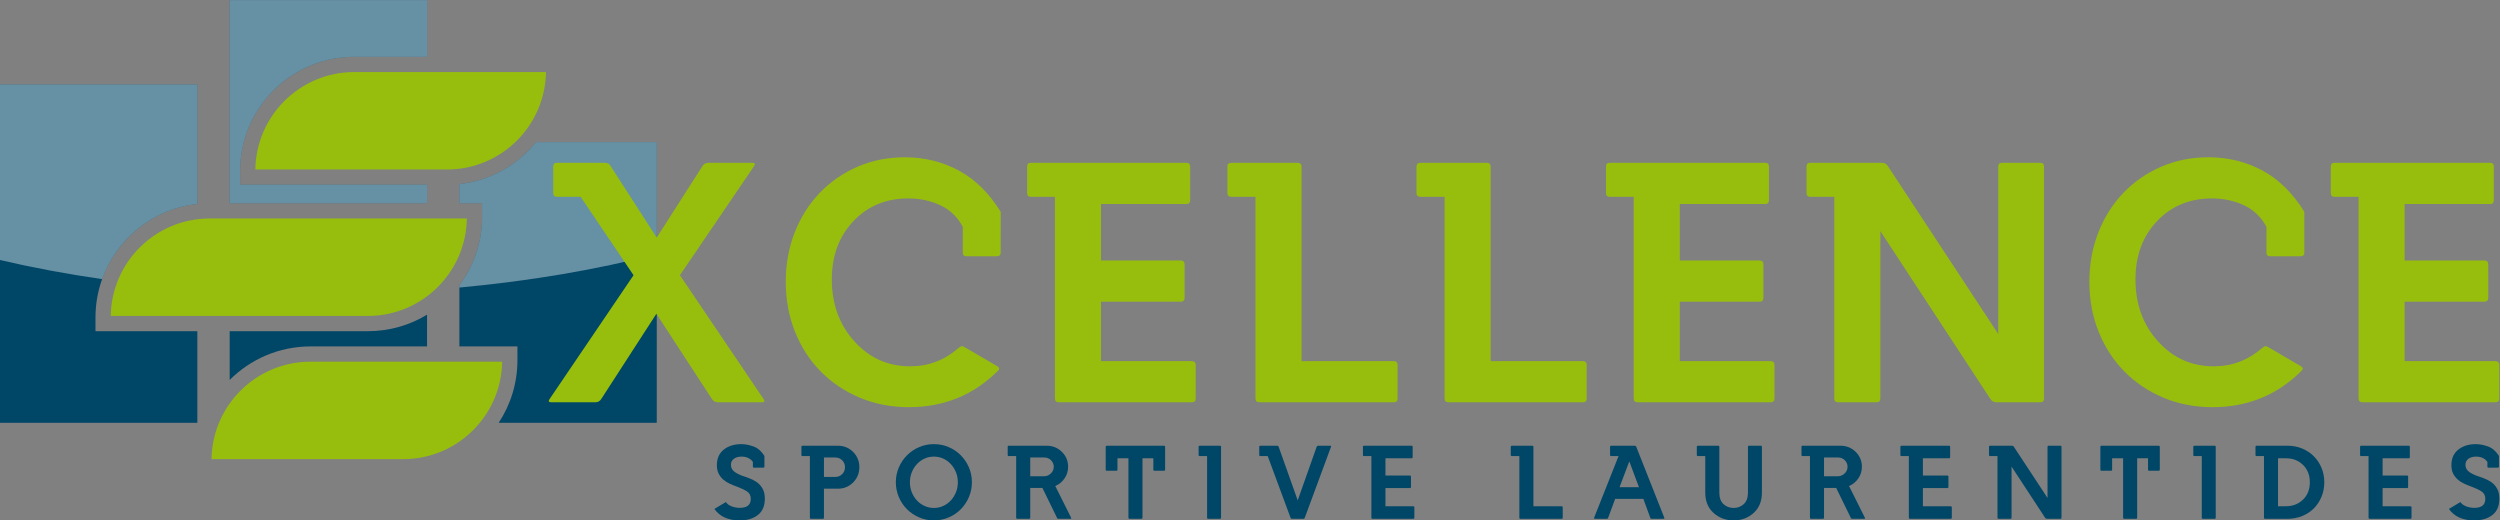 <svg xmlns:inkscape="http://www.inkscape.org/namespaces/inkscape" xmlns:sodipodi="http://sodipodi.sourceforge.net/DTD/sodipodi-0.dtd" xmlns="http://www.w3.org/2000/svg" xmlns:svg="http://www.w3.org/2000/svg" id="svg2" xml:space="preserve" width="1151.999" height="239.787" viewBox="0 0 1151.999 239.787" sodipodi:docname="Logo_CDESL_2021_Horizintal.svg" inkscape:version="1.1 (c68e22c387, 2021-05-23)"><rect x="0" y="0" width="1151.999" height="239.787" fill="#808080" stroke="none"/><defs id="defs6"><clipPath clipPathUnits="userSpaceOnUse" id="clipPath16"><path d="M 0,252 H 936 V 0 H 0 Z" id="path14"></path></clipPath><clipPath clipPathUnits="userSpaceOnUse" id="clipPath40"><path d="M 194.817,166.826 H 263.04 V 116.568 H 194.817 Z" id="path38"></path></clipPath><clipPath clipPathUnits="userSpaceOnUse" id="clipPath56"><path d="M 36.001,186.744 H 104.229 V 119.48 H 36.001 Z" id="path54"></path></clipPath><clipPath clipPathUnits="userSpaceOnUse" id="clipPath72"><path d="m 115.409,215.919 h 68.228 v -70.194 h -68.228 z" id="path70"></path></clipPath></defs><g id="g8" inkscape:groupmode="layer" inkscape:label="Logo_CDESL_2021_Horizintal" transform="matrix(1.333,0,0,-1.333,-48,287.895)"><g id="g10"><g id="g12" clip-path="url(#clipPath16)"><g id="g18" transform="translate(183.636,152.109)"><path d="m 0,0 h -64.634 v 4.766 c 0,21.761 17.704,39.467 39.464,39.467 H 0 V 63.812 H -68.229 V -6.384 H 0 Z" style="fill:#004667;fill-opacity:1;fill-rule:nonzero;stroke:none" id="path20"></path></g><g id="g22" transform="translate(221.272,166.827)"><path d="m 0,0 c -6.399,-7.928 -15.797,-13.34 -26.456,-14.487 v -6.615 h 7.848 v -4.769 c 0,-8.841 -2.92,-17.011 -7.848,-23.601 v -0.786 -20.349 h 20.062 v -4.767 c 0,-7.98 -2.384,-15.416 -6.477,-21.632 H 41.767 V -38.68 0 Z" style="fill:#004667;fill-opacity:1;fill-rule:nonzero;stroke:none" id="path24"></path></g><g id="g26" transform="translate(71.3,119.481)"><path d="m 0,0 c 4.993,13.994 17.67,24.37 32.928,26.014 v 41.25 H -35.3 V 6.617 -49.66 h 68.228 v 31.664 H -2.283 v 4.767 C -2.283,-8.591 -1.475,-4.141 0,0" style="fill:#004667;fill-opacity:1;fill-rule:nonzero;stroke:none" id="path28"></path></g><g id="g30" transform="translate(143.318,96.22)"><path d="M 0,0 H 40.318 V 10.98 C 34.354,7.355 27.357,5.265 19.881,5.265 H -27.91 V -11.587 C -20.763,-4.433 -10.89,0 0,0" style="fill:#004667;fill-opacity:1;fill-rule:nonzero;stroke:none" id="path32"></path></g><g id="g34"><g id="g36"></g><g id="g48"><g clip-path="url(#clipPath40)" opacity="0.4" id="g46"><g transform="translate(221.272,166.827)" id="g44"><path d="m 0,0 c -6.399,-7.928 -15.797,-13.34 -26.456,-14.487 v -6.615 h 7.848 v -4.769 c 0,-8.841 -2.92,-17.011 -7.848,-23.601 v -0.786 c 24.75,2.29 47.779,6.258 68.223,11.578 V 0 Z" style="fill:#ffffff;fill-opacity:1;fill-rule:nonzero;stroke:none" id="path42"></path></g></g></g></g><g id="g50"><g id="g52"></g><g id="g64"><g clip-path="url(#clipPath56)" opacity="0.4" id="g62"><g transform="translate(104.228,145.495)" id="g60"><path d="m 0,0 v 41.25 h -68.229 v -60.647 c 11.122,-2.608 22.935,-4.829 35.301,-6.617 C -27.936,-12.02 -15.258,-1.645 0,0" style="fill:#ffffff;fill-opacity:1;fill-rule:nonzero;stroke:none" id="path58"></path></g></g></g></g><g id="g66"><g id="g68"></g><g id="g80"><g clip-path="url(#clipPath72)" opacity="0.4" id="g78"><g transform="translate(183.636,152.109)" id="g76"><path d="m 0,0 h -64.634 v 4.766 c 0,21.761 17.704,39.467 39.464,39.467 H 0 V 63.812 H -68.229 V -6.384 H 0 Z" style="fill:#ffffff;fill-opacity:1;fill-rule:nonzero;stroke:none" id="path74"></path></g></g></g></g><g id="g82" transform="translate(124.279,157.383)"><path d="m 0,0 c 0.274,18.62 15.506,33.685 34.188,33.685 h 66.276 C 100.193,15.063 84.963,0 66.279,0 Z" style="fill:#97be0d;fill-opacity:1;fill-rule:nonzero;stroke:none" id="path84"></path></g><g id="g86" transform="translate(109.128,57.262)"><path d="m 0,0 c 0.272,18.621 15.504,33.685 34.189,33.685 h 66.282 C 100.198,15.064 84.967,0 66.282,0 Z" style="fill:#97be0d;fill-opacity:1;fill-rule:nonzero;stroke:none" id="path88"></path></g><g id="g90" transform="translate(74.295,106.761)"><path d="m 0,0 c 0.272,18.623 15.505,33.691 34.191,33.691 h 88.902 C 122.821,15.065 107.589,0 88.903,0 Z" style="fill:#97be0d;fill-opacity:1;fill-rule:nonzero;stroke:none" id="path92"></path></g><g id="g94" transform="translate(290.892,47.695)"><path d="m 0,0 c -0.896,0.318 -1.769,0.678 -2.622,1.065 -0.85,0.393 -1.601,0.873 -2.256,1.452 -0.653,0.57 -1.185,1.257 -1.585,2.05 -0.402,0.788 -0.603,1.76 -0.603,2.911 0,2.34 0.798,4.139 2.397,5.391 1.595,1.256 3.61,1.878 6.047,1.878 1.307,0 2.706,-0.265 4.184,-0.792 1.483,-0.527 2.754,-1.616 3.81,-3.274 V 7.024 c 0,-0.27 -0.137,-0.41 -0.412,-0.41 H 5.755 c -0.253,0 -0.38,0.14 -0.38,0.41 v 1.59 C 4.501,9.831 3.193,10.438 1.444,10.438 0.39,10.438 -0.485,10.191 -1.171,9.7 -1.861,9.208 -2.207,8.497 -2.207,7.583 c 0,-1.039 0.462,-1.868 1.376,-2.5 C 0.089,4.451 1.226,3.926 2.581,3.515 3.478,3.214 4.344,2.875 5.187,2.498 6.025,2.117 6.761,1.64 7.391,1.065 c 0.632,-0.573 1.142,-1.274 1.534,-2.1 0.391,-0.826 0.586,-1.85 0.586,-3.068 0,-2.501 -0.797,-4.38 -2.396,-5.632 -1.595,-1.256 -3.693,-1.879 -6.287,-1.879 -3.977,0 -6.896,1.318 -8.756,3.962 l 3.963,2.379 c 0.462,-0.666 1.137,-1.167 2.034,-1.5 0.895,-0.332 1.827,-0.503 2.793,-0.503 2.526,0 3.791,1.035 3.791,3.105 0,1.148 -0.433,2.002 -1.294,2.567 C 2.498,-1.041 1.378,-0.504 0,0" style="fill:#004667;fill-opacity:1;fill-rule:nonzero;stroke:none" id="path96"></path></g><g id="g98" transform="translate(324.768,51.106)"><path d="m 0,0 c 0.919,0 1.708,0.318 2.361,0.962 0.655,0.644 0.982,1.449 0.982,2.416 0,0.938 -0.322,1.73 -0.966,2.374 C 1.734,6.396 0.954,6.719 0.034,6.719 H -3.927 V 0 Z m -11.719,10.375 c 0,0.275 0.128,0.414 0.38,0.414 H 0.896 c 2.071,0 3.82,-0.719 5.256,-2.153 C 7.587,7.198 8.307,5.444 8.307,3.378 8.307,1.287 7.587,-0.478 6.152,-1.914 4.716,-3.35 2.967,-4.066 0.896,-4.066 h -4.823 v -9.997 c 0,-0.272 -0.139,-0.412 -0.412,-0.412 h -4.035 c -0.275,0 -0.416,0.14 -0.416,0.412 V 7.203 h -2.549 c -0.252,0 -0.38,0.137 -0.38,0.413 z" style="fill:#004667;fill-opacity:1;fill-rule:nonzero;stroke:none" id="path100"></path></g><g id="g102" transform="translate(358.851,58.134)"><path d="m 0,0 c -1.147,0 -2.227,-0.227 -3.236,-0.684 -1.013,-0.462 -1.891,-1.094 -2.636,-1.9 -0.749,-0.804 -1.341,-1.744 -1.775,-2.826 -0.438,-1.077 -0.656,-2.227 -0.656,-3.443 0,-1.243 0.218,-2.402 0.656,-3.48 0.434,-1.081 1.026,-2.021 1.775,-2.827 0.745,-0.806 1.623,-1.438 2.636,-1.895 1.009,-0.462 2.089,-0.694 3.236,-0.694 1.152,0 2.227,0.232 3.223,0.694 1.001,0.457 1.873,1.089 2.621,1.895 0.747,0.806 1.336,1.746 1.774,2.827 0.438,1.078 0.655,2.237 0.655,3.48 0,1.216 -0.217,2.366 -0.655,3.443 -0.438,1.082 -1.027,2.022 -1.774,2.826 -0.748,0.806 -1.62,1.438 -2.621,1.9 C 2.227,-0.227 1.152,0 0,0 m 0,-22.053 c -1.811,0 -3.517,0.342 -5.117,1.032 -1.598,0.688 -2.992,1.632 -4.187,2.826 -1.192,1.194 -2.135,2.593 -2.825,4.207 -0.688,1.609 -1.035,3.317 -1.035,5.135 0,1.815 0.347,3.521 1.035,5.114 0.69,1.598 1.633,2.996 2.825,4.19 1.195,1.195 2.589,2.139 4.187,2.826 1.6,0.69 3.306,1.032 5.117,1.032 1.816,0 3.521,-0.342 5.12,-1.032 1.6,-0.687 2.989,-1.631 4.171,-2.826 1.183,-1.194 2.121,-2.592 2.808,-4.19 0.691,-1.593 1.032,-3.299 1.032,-5.114 0,-1.818 -0.341,-3.526 -1.032,-5.135 -0.687,-1.614 -1.625,-3.013 -2.808,-4.207 C 8.109,-19.389 6.72,-20.333 5.12,-21.021 3.521,-21.711 1.816,-22.053 0,-22.053" style="fill:#004667;fill-opacity:1;fill-rule:nonzero;stroke:none" id="path104"></path></g><g id="g106" transform="translate(392.146,51.344)"><path d="m 0,0 h 4.755 c 0.919,0 1.712,0.325 2.378,0.968 0.668,0.642 0.998,1.415 0.998,2.31 0,0.871 -0.316,1.626 -0.95,2.257 C 6.552,6.165 5.778,6.481 4.858,6.481 H 0 Z m 5.687,10.552 c 2.066,0 3.82,-0.712 5.255,-2.12 1.434,-1.413 2.151,-3.131 2.151,-5.154 0,-1.492 -0.411,-2.836 -1.239,-4.03 C 11.029,-1.95 9.962,-2.82 8.65,-3.375 l 5.479,-10.961 c 0.14,-0.25 0.055,-0.376 -0.241,-0.376 H 9.82 c -0.298,0 -0.494,0.126 -0.583,0.376 L 4.205,-4.03 H 0 V -14.3 c 0,-0.272 -0.138,-0.412 -0.415,-0.412 h -4.03 c -0.28,0 -0.415,0.14 -0.415,0.412 V 6.966 h -2.551 c -0.256,0 -0.379,0.137 -0.379,0.413 v 2.759 c 0,0.275 0.123,0.414 0.379,0.414 z" style="fill:#004667;fill-opacity:1;fill-rule:nonzero;stroke:none" id="path108"></path></g><g id="g110" transform="translate(418.235,61.481)"><path d="m 0,0 c 0,0.275 0.124,0.414 0.379,0.414 h 19.747 c 0.275,0 0.412,-0.139 0.412,-0.414 v -7.824 c 0,-0.278 -0.137,-0.414 -0.412,-0.414 H 16.85 c -0.25,0 -0.379,0.136 -0.379,0.414 v 3.892 h -3.753 v -20.505 c 0,-0.273 -0.14,-0.413 -0.415,-0.413 H 8.27 c -0.276,0 -0.413,0.14 -0.413,0.413 V -3.932 H 4.066 v -3.892 c 0,-0.278 -0.128,-0.414 -0.38,-0.414 H 0.379 C 0.124,-8.238 0,-8.102 0,-7.824 Z" style="fill:#004667;fill-opacity:1;fill-rule:nonzero;stroke:none" id="path112"></path></g><g id="g114" transform="translate(457.729,61.895)"><path d="m 0,0 c 0.254,0 0.379,-0.139 0.379,-0.414 v -24.438 c 0,-0.272 -0.125,-0.412 -0.379,-0.412 h -4.065 c -0.254,0 -0.38,0.14 -0.38,0.412 v 21.266 h -2.55 c -0.252,0 -0.38,0.137 -0.38,0.413 v 2.759 c 0,0.275 0.128,0.414 0.38,0.414 z" style="fill:#004667;fill-opacity:1;fill-rule:nonzero;stroke:none" id="path116"></path></g><g id="g118" transform="translate(477.477,61.895)"><path d="M 0,0 C 0.274,0 0.459,-0.13 0.55,-0.38 L 7.132,-18.889 13.681,-0.38 C 13.773,-0.13 13.946,0 14.201,0 h 4.167 c 0.278,0 0.368,-0.13 0.278,-0.38 L 9.581,-24.888 c -0.094,-0.25 -0.265,-0.376 -0.518,-0.376 H 5.204 c -0.276,0 -0.46,0.126 -0.552,0.376 l -7.89,21.302 h -2.517 c -0.278,0 -0.415,0.137 -0.415,0.413 v 2.759 C -6.17,-0.139 -6.033,0 -5.755,0 Z" style="fill:#004667;fill-opacity:1;fill-rule:nonzero;stroke:none" id="path120"></path></g><g id="g122" transform="translate(523.969,61.895)"><path d="M 0,0 C 0.252,0 0.38,-0.139 0.38,-0.414 V -3.931 C 0.38,-4.207 0.252,-4.346 0,-4.346 h -9.028 v -5.961 h 8.407 c 0.279,0 0.414,-0.139 0.414,-0.413 v -3.514 c 0,-0.28 -0.135,-0.412 -0.414,-0.412 h -8.407 v -6.276 h 9.581 c 0.273,0 0.413,-0.138 0.413,-0.416 v -3.514 c 0,-0.272 -0.14,-0.412 -0.413,-0.412 h -14.028 c -0.276,0 -0.413,0.14 -0.413,0.412 v 21.266 h -2.552 c -0.251,0 -0.376,0.137 -0.376,0.413 v 2.759 c 0,0.275 0.125,0.414 0.376,0.414 z" style="fill:#004667;fill-opacity:1;fill-rule:nonzero;stroke:none" id="path124"></path></g><g id="g126" transform="translate(558.674,58.31)"><path d="m 0,0 c -0.276,0 -0.416,0.137 -0.416,0.413 v 2.759 c 0,0.275 0.14,0.414 0.416,0.414 h 6.997 c 0.274,0 0.413,-0.139 0.413,-0.414 v -20.508 h 9.751 c 0.254,0 0.384,-0.138 0.384,-0.416 v -3.514 c 0,-0.272 -0.13,-0.412 -0.384,-0.412 H 2.965 c -0.277,0 -0.412,0.14 -0.412,0.412 V 0 Z" style="fill:#004667;fill-opacity:1;fill-rule:nonzero;stroke:none" id="path128"></path></g><g id="g130" transform="translate(602.577,47.556)"><path d="M 0,0 -3.341,8.928 -6.716,0 Z m -15.232,-10.924 c -0.25,0 -0.343,0.126 -0.273,0.376 l 8.447,21.302 h -2.52 c -0.277,0 -0.413,0.137 -0.413,0.413 v 2.759 c 0,0.275 0.136,0.414 0.413,0.414 h 8.099 c 0.277,0 0.458,-0.13 0.551,-0.38 l 9.687,-24.508 c 0.088,-0.25 0,-0.376 -0.277,-0.376 H 4.448 c -0.302,0 -0.479,0.126 -0.55,0.376 l -2.377,6.517 h -9.752 l -2.414,-6.517 c -0.068,-0.25 -0.243,-0.376 -0.516,-0.376 z" style="fill:#004667;fill-opacity:1;fill-rule:nonzero;stroke:none" id="path132"></path></g><g id="g134" transform="translate(622.569,61.481)"><path d="m 0,0 c 0,0.275 0.139,0.414 0.418,0.414 h 6.96 C 7.651,0.414 7.792,0.275 7.792,0 v -15.785 c 0,-1.795 0.479,-3.126 1.443,-3.997 0.968,-0.873 2.134,-1.315 3.513,-1.315 1.359,0 2.521,0.445 3.483,1.327 0.969,0.888 1.452,2.224 1.452,4.019 V 0 c 0,0.275 0.125,0.414 0.38,0.414 h 4.061 c 0.256,0 0.385,-0.139 0.385,-0.414 v -15.785 c 0,-2.989 -0.959,-5.338 -2.867,-7.048 -1.905,-1.711 -4.202,-2.567 -6.894,-2.567 -2.706,0 -5.024,0.856 -6.939,2.567 -1.92,1.71 -2.88,4.059 -2.88,7.048 V -3.172 H 0.418 C 0.139,-3.172 0,-3.035 0,-2.759 Z" style="fill:#004667;fill-opacity:1;fill-rule:nonzero;stroke:none" id="path136"></path></g><g id="g138" transform="translate(666.548,51.344)"><path d="m 0,0 h 4.756 c 0.917,0 1.711,0.325 2.379,0.968 0.66,0.642 0.998,1.415 0.998,2.31 0,0.871 -0.317,1.626 -0.949,2.257 -0.633,0.63 -1.408,0.946 -2.33,0.946 H 0 Z m 5.684,10.552 c 2.071,0 3.82,-0.712 5.258,-2.12 1.434,-1.413 2.152,-3.131 2.152,-5.154 0,-1.492 -0.413,-2.836 -1.242,-4.03 C 11.025,-1.95 9.959,-2.82 8.647,-3.375 l 5.478,-10.961 c 0.139,-0.25 0.058,-0.376 -0.238,-0.376 H 9.821 c -0.299,0 -0.496,0.126 -0.586,0.376 L 4.202,-4.03 H 0 V -14.3 c 0,-0.272 -0.14,-0.412 -0.419,-0.412 H -4.45 c -0.273,0 -0.412,0.14 -0.412,0.412 V 6.966 h -2.555 c -0.247,0 -0.375,0.137 -0.375,0.413 v 2.759 c 0,0.275 0.128,0.414 0.375,0.414 z" style="fill:#004667;fill-opacity:1;fill-rule:nonzero;stroke:none" id="path140"></path></g><g id="g142" transform="translate(709.765,61.895)"><path d="M 0,0 C 0.249,0 0.378,-0.139 0.378,-0.414 V -3.931 C 0.378,-4.207 0.249,-4.346 0,-4.346 h -9.032 v -5.961 h 8.412 c 0.271,0 0.412,-0.139 0.412,-0.413 v -3.514 c 0,-0.28 -0.141,-0.412 -0.412,-0.412 h -8.412 v -6.276 h 9.581 c 0.274,0 0.415,-0.138 0.415,-0.416 v -3.514 c 0,-0.272 -0.141,-0.412 -0.415,-0.412 h -14.026 c -0.278,0 -0.419,0.14 -0.419,0.412 v 21.266 h -2.543 c -0.254,0 -0.378,0.137 -0.378,0.413 v 2.759 c 0,0.275 0.124,0.414 0.378,0.414 z" style="fill:#004667;fill-opacity:1;fill-rule:nonzero;stroke:none" id="path144"></path></g><g id="g146" transform="translate(723.584,61.481)"><path d="m 0,0 c 0,0.275 0.128,0.414 0.376,0.414 h 7.581 c 0.281,0 0.484,-0.116 0.621,-0.344 l 11.65,-17.72 V 0 c 0,0.275 0.127,0.414 0.38,0.414 h 4.069 c 0.249,0 0.379,-0.139 0.379,-0.414 v -24.437 c 0,-0.273 -0.13,-0.413 -0.379,-0.413 h -4.655 c -0.252,0 -0.456,0.116 -0.621,0.346 L 7.793,-6.794 v -17.643 c 0,-0.273 -0.141,-0.413 -0.42,-0.413 H 3.34 c -0.274,0 -0.41,0.14 -0.41,0.413 V -3.172 H 0.376 C 0.128,-3.172 0,-3.035 0,-2.759 Z" style="fill:#004667;fill-opacity:1;fill-rule:nonzero;stroke:none" id="path148"></path></g><g id="g150" transform="translate(762.078,61.481)"><path d="m 0,0 c 0,0.275 0.127,0.414 0.383,0.414 h 19.741 c 0.28,0 0.419,-0.139 0.419,-0.414 v -7.824 c 0,-0.278 -0.139,-0.414 -0.419,-0.414 h -3.27 c -0.255,0 -0.379,0.136 -0.379,0.414 v 3.892 h -3.757 v -20.505 c 0,-0.273 -0.136,-0.413 -0.415,-0.413 H 8.272 c -0.277,0 -0.412,0.14 -0.412,0.413 V -3.932 H 4.066 v -3.892 c 0,-0.278 -0.126,-0.414 -0.383,-0.414 h -3.3 C 0.127,-8.238 0,-8.102 0,-7.824 Z" style="fill:#004667;fill-opacity:1;fill-rule:nonzero;stroke:none" id="path152"></path></g><g id="g154" transform="translate(801.572,61.895)"><path d="m 0,0 c 0.256,0 0.383,-0.139 0.383,-0.414 v -24.438 c 0,-0.272 -0.127,-0.412 -0.383,-0.412 h -4.065 c -0.252,0 -0.376,0.14 -0.376,0.412 v 21.266 h -2.554 c -0.251,0 -0.378,0.137 -0.378,0.413 v 2.759 c 0,0.275 0.127,0.414 0.378,0.414 z" style="fill:#004667;fill-opacity:1;fill-rule:nonzero;stroke:none" id="path156"></path></g><g id="g158" transform="translate(826.218,40.974)"><path d="m 0,0 c 2.342,0 4.309,0.76 5.892,2.273 1.585,1.518 2.379,3.528 2.379,6.035 0,2.434 -0.784,4.422 -2.342,5.962 -1.57,1.534 -3.507,2.306 -5.825,2.306 H -2.725 V 0 Z m -10.513,20.542 c 0,0.25 0.126,0.38 0.382,0.38 H 0.554 c 1.835,0 3.535,-0.329 5.094,-0.984 1.566,-0.654 2.907,-1.553 4.037,-2.689 1.12,-1.136 2.002,-2.473 2.631,-3.995 0.633,-1.528 0.95,-3.179 0.95,-4.946 0,-1.795 -0.317,-3.462 -0.95,-4.998 C 11.687,1.768 10.805,0.432 9.685,-0.707 8.555,-1.844 7.214,-2.732 5.648,-3.375 4.089,-4.02 2.389,-4.342 0.554,-4.342 h -7.726 c -0.272,0 -0.413,0.14 -0.413,0.412 v 21.266 h -2.546 c -0.256,0 -0.382,0.137 -0.382,0.413 z" style="fill:#004667;fill-opacity:1;fill-rule:nonzero;stroke:none" id="path160"></path></g><g id="g162" transform="translate(868.675,61.895)"><path d="M 0,0 C 0.252,0 0.38,-0.139 0.38,-0.414 V -3.931 C 0.38,-4.207 0.252,-4.346 0,-4.346 h -9.027 v -5.961 h 8.406 c 0.279,0 0.413,-0.139 0.413,-0.413 v -3.514 c 0,-0.28 -0.134,-0.412 -0.413,-0.412 h -8.406 v -6.276 h 9.578 c 0.277,0 0.415,-0.138 0.415,-0.416 v -3.514 c 0,-0.272 -0.138,-0.412 -0.415,-0.412 h -14.028 c -0.273,0 -0.413,0.14 -0.413,0.412 v 21.266 h -2.547 c -0.254,0 -0.379,0.137 -0.379,0.413 v 2.759 c 0,0.275 0.125,0.414 0.379,0.414 z" style="fill:#004667;fill-opacity:1;fill-rule:nonzero;stroke:none" id="path164"></path></g><g id="g166" transform="translate(890.491,47.695)"><path d="m 0,0 c -0.898,0.318 -1.768,0.678 -2.621,1.065 -0.848,0.393 -1.606,0.873 -2.254,1.452 -0.655,0.57 -1.185,1.257 -1.59,2.05 -0.398,0.788 -0.599,1.76 -0.599,2.911 0,2.34 0.798,4.139 2.392,5.391 1.594,1.256 3.615,1.878 6.047,1.878 1.312,0 2.707,-0.265 4.189,-0.792 1.483,-0.527 2.753,-1.616 3.81,-3.274 V 7.024 c 0,-0.27 -0.14,-0.41 -0.412,-0.41 H 5.755 c -0.255,0 -0.378,0.14 -0.378,0.41 v 1.59 c -0.874,1.217 -2.183,1.824 -3.932,1.824 -1.055,0 -1.926,-0.247 -2.618,-0.738 -0.688,-0.492 -1.03,-1.203 -1.03,-2.117 0,-1.039 0.46,-1.868 1.375,-2.5 C 0.092,4.451 1.229,3.926 2.582,3.515 3.482,3.214 4.348,2.875 5.188,2.498 6.023,2.117 6.762,1.64 7.394,1.065 c 0.631,-0.573 1.139,-1.274 1.528,-2.1 0.393,-0.826 0.586,-1.85 0.586,-3.068 0,-2.501 -0.792,-4.38 -2.392,-5.632 -1.599,-1.256 -3.693,-1.879 -6.292,-1.879 -3.973,0 -6.89,1.318 -8.754,3.962 l 3.969,2.379 c 0.459,-0.666 1.136,-1.167 2.029,-1.5 0.9,-0.332 1.828,-0.503 2.791,-0.503 2.531,0 3.794,1.035 3.794,3.105 0,1.148 -0.43,2.002 -1.293,2.567 C 2.497,-1.041 1.375,-0.504 0,0" style="fill:#004667;fill-opacity:1;fill-rule:nonzero;stroke:none" id="path168"></path></g><g id="g170" transform="translate(227.242,158.328)"><path d="m 0,0 c 0,0.905 0.406,1.358 1.238,1.358 h 16.715 c 0.892,0 1.541,-0.379 1.911,-1.134 l 15.92,-24.72 15.808,24.72 c 0.463,0.755 1.131,1.134 2.039,1.134 h 15.246 c 0.822,0 1.02,-0.379 0.562,-1.134 l -25.638,-37.718 28.92,-42.802 c 0.521,-0.744 0.333,-1.118 -0.574,-1.118 H 56.911 c -0.832,0 -1.503,0.374 -2.036,1.118 L 35.674,-50.818 16.599,-80.296 c -0.461,-0.744 -1.129,-1.118 -2.038,-1.118 H -0.686 c -0.895,0 -1.084,0.374 -0.562,1.118 L 27.773,-37.494 9.476,-10.387 H 1.238 C 0.406,-10.387 0,-9.93 0,-9.036 Z" style="fill:#97be0d;fill-opacity:1;fill-rule:nonzero;stroke:none" id="path172"></path></g><g id="g174" transform="translate(350.203,75.221)"><path d="m 0,0 c -6.095,0 -11.744,1.097 -16.936,3.26 -5.196,2.184 -9.696,5.194 -13.499,9.044 -3.803,3.826 -6.773,8.415 -8.911,13.707 -2.146,5.32 -3.218,11.093 -3.218,17.34 0,6.113 1.031,11.781 3.094,17.056 2.074,5.275 4.956,9.826 8.649,13.664 3.684,3.839 8.028,6.858 13.035,9.036 5.011,2.183 10.489,3.275 16.43,3.275 6.698,0 12.896,-1.526 18.576,-4.567 5.681,-3.059 10.523,-7.816 14.51,-14.29 V 53.414 c 0,-0.845 -0.451,-1.239 -1.354,-1.239 H 19.879 c -0.831,0 -1.242,0.394 -1.242,1.239 v 8.914 c -1.816,3.39 -4.39,5.877 -7.742,7.452 -3.339,1.574 -7.058,2.38 -11.119,2.38 -7.681,0 -14.005,-2.62 -18.967,-7.855 -4.971,-5.231 -7.454,-11.958 -7.454,-20.165 0,-8.496 2.597,-15.641 7.79,-21.382 5.195,-5.766 11.63,-8.636 19.311,-8.636 6.322,0 11.935,2.133 16.828,6.433 0.521,0.37 0.855,0.549 1.006,0.549 0.236,0 0.61,-0.151 1.132,-0.449 L 30.603,14.122 C 31.279,13.646 31.352,13.175 30.83,12.629 22.394,4.202 12.12,0 0,0" style="fill:#97be0d;fill-opacity:1;fill-rule:nonzero;stroke:none" id="path176"></path></g><g id="g178" transform="translate(446.188,159.686)"><path d="M 0,0 C 0.818,0 1.244,-0.453 1.244,-1.358 V -12.88 c 0,-0.894 -0.426,-1.352 -1.244,-1.352 h -29.588 v -19.525 h 27.553 c 0.906,0 1.353,-0.471 1.353,-1.37 v -11.505 c 0,-0.921 -0.447,-1.37 -1.353,-1.37 H -29.588 V -68.555 H 1.805 c 0.902,0 1.353,-0.45 1.353,-1.344 V -81.43 c 0,-0.898 -0.451,-1.342 -1.353,-1.342 h -45.956 c -0.899,0 -1.358,0.444 -1.358,1.342 v 69.685 h -8.362 c -0.823,0 -1.234,0.457 -1.234,1.35 v 9.037 c 0,0.905 0.411,1.358 1.234,1.358 z" style="fill:#97be0d;fill-opacity:1;fill-rule:nonzero;stroke:none" id="path180"></path></g><g id="g182" transform="translate(461.657,147.941)"><path d="m 0,0 c -0.908,0 -1.359,0.457 -1.359,1.351 v 9.036 c 0,0.905 0.451,1.358 1.359,1.358 h 22.915 c 0.907,0 1.361,-0.453 1.361,-1.358 V -56.81 H 56.23 c 0.835,0 1.245,-0.45 1.245,-1.344 v -11.531 c 0,-0.898 -0.41,-1.342 -1.245,-1.342 H 9.705 c -0.905,0 -1.352,0.444 -1.352,1.342 V 0 Z" style="fill:#97be0d;fill-opacity:1;fill-rule:nonzero;stroke:none" id="path184"></path></g><g id="g186" transform="translate(527.027,147.941)"><path d="m 0,0 c -0.905,0 -1.359,0.457 -1.359,1.351 v 9.036 c 0,0.905 0.454,1.358 1.359,1.358 h 22.928 c 0.902,0 1.35,-0.453 1.35,-1.358 V -56.81 h 31.957 c 0.833,0 1.243,-0.45 1.243,-1.344 v -11.531 c 0,-0.898 -0.41,-1.342 -1.243,-1.342 H 9.713 c -0.911,0 -1.352,0.444 -1.352,1.342 V 0 Z" style="fill:#97be0d;fill-opacity:1;fill-rule:nonzero;stroke:none" id="path188"></path></g><g id="g190" transform="translate(646.264,159.686)"><path d="M 0,0 C 0.841,0 1.245,-0.453 1.245,-1.358 V -12.88 c 0,-0.894 -0.404,-1.352 -1.245,-1.352 h -29.57 v -19.525 h 27.55 c 0.907,0 1.352,-0.471 1.352,-1.37 v -11.505 c 0,-0.921 -0.445,-1.37 -1.352,-1.37 H -29.57 V -68.555 H 1.816 c 0.901,0 1.349,-0.45 1.349,-1.344 V -81.43 c 0,-0.898 -0.448,-1.342 -1.349,-1.342 h -45.953 c -0.913,0 -1.367,0.444 -1.367,1.342 v 69.685 h -8.345 c -0.834,0 -1.243,0.457 -1.243,1.35 v 9.037 c 0,0.905 0.409,1.358 1.243,1.358 z" style="fill:#97be0d;fill-opacity:1;fill-rule:nonzero;stroke:none" id="path192"></path></g><g id="g194" transform="translate(660.5,158.328)"><path d="m 0,0 c 0,0.905 0.411,1.358 1.241,1.358 h 24.846 c 0.902,0 1.582,-0.379 2.029,-1.134 L 66.283,-57.825 V 0 c 0,0.905 0.41,1.358 1.239,1.358 h 13.326 c 0.831,0 1.244,-0.453 1.244,-1.358 v -80.072 c 0,-0.897 -0.413,-1.342 -1.244,-1.342 H 65.602 c -0.831,0 -1.501,0.374 -2.031,1.118 l -38.049,58.041 v -57.817 c 0,-0.897 -0.454,-1.342 -1.35,-1.342 H 10.949 c -0.896,0 -1.349,0.445 -1.349,1.342 v 69.685 H 1.241 C 0.411,-10.387 0,-9.93 0,-9.036 Z" style="fill:#97be0d;fill-opacity:1;fill-rule:nonzero;stroke:none" id="path196"></path></g><g id="g198" transform="translate(800.857,75.221)"><path d="m 0,0 c -6.099,0 -11.748,1.097 -16.938,3.26 -5.191,2.184 -9.693,5.194 -13.495,9.044 -3.801,3.826 -6.778,8.415 -8.921,13.707 -2.153,5.32 -3.226,11.093 -3.226,17.34 0,6.113 1.038,11.781 3.11,17.056 2.076,5.275 4.948,9.826 8.639,13.664 3.686,3.839 8.036,6.858 13.05,9.036 4.996,2.183 10.48,3.275 16.422,3.275 6.709,0 12.89,-1.526 18.583,-4.567 5.68,-3.059 10.514,-7.816 14.506,-14.29 V 53.414 c 0,-0.845 -0.445,-1.239 -1.355,-1.239 H 19.876 c -0.838,0 -1.236,0.394 -1.236,1.239 v 8.914 c -1.816,3.39 -4.394,5.877 -7.743,7.452 -3.35,1.574 -7.059,2.38 -11.123,2.38 -7.676,0 -14.004,-2.62 -18.969,-7.855 -4.973,-5.231 -7.452,-11.958 -7.452,-20.165 0,-8.496 2.591,-15.641 7.792,-21.382 5.19,-5.766 11.624,-8.636 19.306,-8.636 6.323,0 11.925,2.133 16.823,6.433 0.525,0.37 0.868,0.549 1.019,0.549 0.218,0 0.599,-0.151 1.126,-0.449 l 11.18,-6.533 c 0.686,-0.476 0.75,-0.947 0.222,-1.493 C 22.389,4.202 12.118,0 0,0" style="fill:#97be0d;fill-opacity:1;fill-rule:nonzero;stroke:none" id="path200"></path></g><g id="g202" transform="translate(896.843,159.686)"><path d="M 0,0 C 0.821,0 1.233,-0.453 1.233,-1.358 V -12.88 c 0,-0.894 -0.412,-1.352 -1.233,-1.352 h -29.586 v -19.525 h 27.549 c 0.912,0 1.359,-0.471 1.359,-1.37 v -11.505 c 0,-0.921 -0.447,-1.37 -1.359,-1.37 H -29.586 V -68.555 H 1.797 c 0.912,0 1.359,-0.45 1.359,-1.344 V -81.43 c 0,-0.898 -0.447,-1.342 -1.359,-1.342 h -45.953 c -0.91,0 -1.351,0.444 -1.351,1.342 v 69.685 h -8.361 c -0.825,0 -1.242,0.457 -1.242,1.35 v 9.037 c 0,0.905 0.417,1.358 1.242,1.358 z" style="fill:#97be0d;fill-opacity:1;fill-rule:nonzero;stroke:none" id="path204"></path></g></g></g></g></svg>